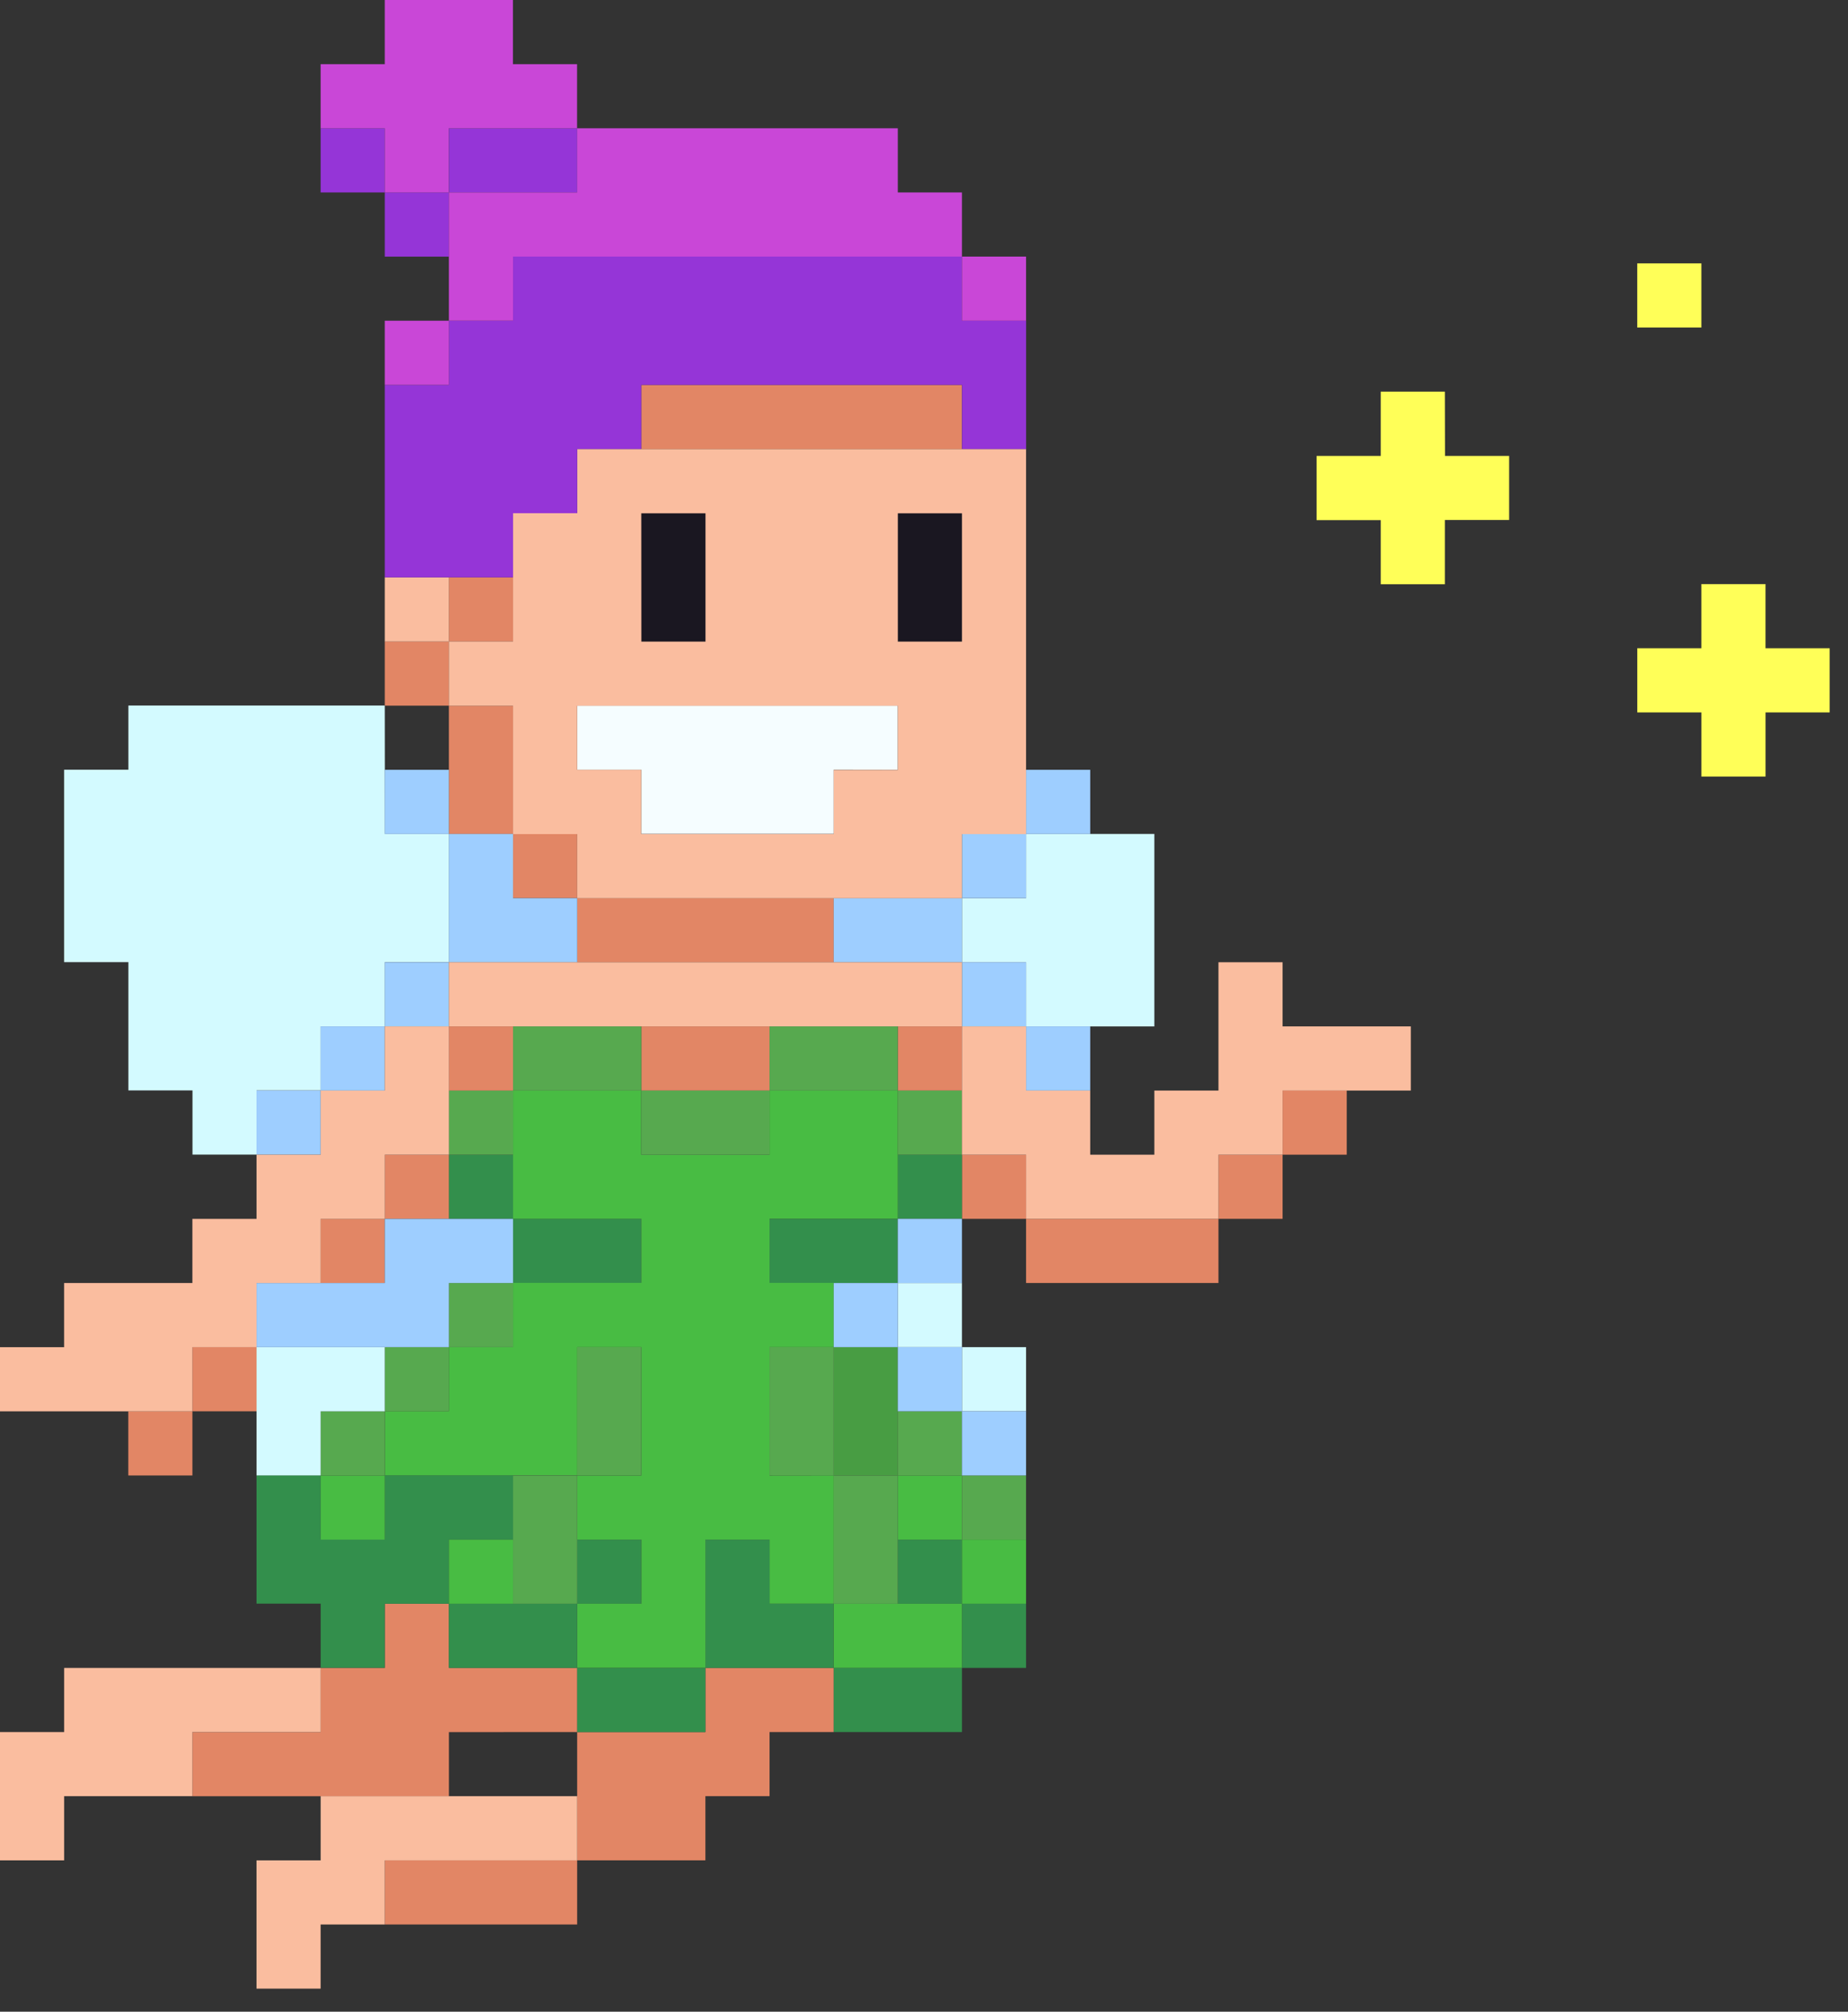 <svg width="68" height="74" fill="none" xmlns="http://www.w3.org/2000/svg"><rect width="100%" height="100%" fill="#333333" stroke="none"/><g clip-path="url(#clip0_170_17425)"><path d="M21.237 68.432h-7.079v2.36h7.079v-2.36zm4.72-7.079v2.36h-4.72v4.719h4.72v-2.36h2.36v-2.359h2.36v-2.36h-4.72z" fill="#E28665"/><path d="M21.238 63.713v-2.36h-4.719v-2.36h-2.36v2.36h-2.36v2.36H7.08v2.362h9.439v-2.36l4.719-.002zM7.08 51.914H4.72v2.36h2.36v-2.36z" fill="#E28665"/><path d="M33.037 49.555h-2.36v4.719h2.36v-4.72z" fill="#489D43"/><path d="M9.439 49.554h-2.36v2.36h2.36v-2.36zm35.396-4.719h-7.079v2.36h7.079v-2.36zm-30.677 0h-2.36v2.36h2.36v-2.36zm33.037-2.36h-2.36v2.36h2.36v-2.36zm-9.439 0h-2.36v2.36h2.36v-2.36z" fill="#E28665"/><path d="M35.396 61.353h-4.719v2.36h4.719v-2.36zm-9.439 0h-4.719v2.36h4.719v-2.36zm11.799-2.36h-2.36v2.36h2.36v-2.36zm-16.519 0h-4.72v2.36h4.72v-2.36z" fill="#338F4C"/><path d="M18.878 56.629v-2.36h-4.72v2.36h-2.359v-2.36h-2.36v4.72h2.36v2.359h2.359v-2.354h2.36v-2.365h2.36zm16.518.005h-2.36v2.36h2.36v-2.36zm-7.079 2.36v-2.36h-2.364v4.718h4.72v-2.36l-2.356.002zm-4.72-2.36h-2.36v2.36h2.36v-2.36zm9.439-11.799h-4.719v2.36h4.719v-2.36zm-9.439 0h-4.719v2.36h4.72v-2.36zm11.799-2.36h-2.36v2.36h2.36v-2.36zm-16.518 0h-2.36v2.36h2.36v-2.36z" fill="#338F4C"/><path d="M16.518 42.475h-2.36v2.36h2.36v-2.36zm33.037-2.36h-2.36v2.36h2.36v-2.36z" fill="#E28665"/><path d="M35.396 58.993h-4.719v2.36h4.719v-2.36zm2.36-2.359h-2.36v2.36h2.36v-2.36zm-18.878 0h-2.36v2.36h2.36v-2.36zm16.518-2.36h-2.36v2.36h2.36v-2.36zm-21.237 0h-2.36v2.36h2.36v-2.36z" fill="#48BC43"/><path d="M28.317 54.274v-4.719h2.36v-2.364h-2.36v-2.36h4.721v-4.715h-4.72v2.359h-4.72v-2.359h-4.72v4.719h4.72v2.356h-4.72v2.36h-2.36v2.359H14.16v2.36h7.08v-4.715h2.36v4.719h-2.36v2.36h2.36v2.357h-2.36v2.359h4.718v-4.716h2.36v2.357h2.36v-4.72l-2.36.003z" fill="#48BC43"/><path d="M35.396 37.756h-2.36v2.36h2.36v-2.36zm-7.079 0h-4.719v2.36h4.719v-2.36z" fill="#E28665"/><path d="M21.238 54.275h-2.36v4.719h2.36v-4.72zm16.518-.001h-2.36v2.36h2.36v-2.36zm-4.719.001h-2.36v4.719h2.36v-4.72zm2.359-2.361h-2.36v2.36h2.36v-2.36zm-11.798-2.359h-2.36v4.719h2.36v-4.72zm-9.439 2.359h-2.36v2.36h2.36v-2.36zm16.518-2.359h-2.36v4.719h2.36v-4.72zm-14.159-.001h-2.36v2.36h2.36v-2.36zm2.36-2.359h-2.36v2.36h2.36v-2.36zm16.518-7.079h-2.36v2.36h2.36v-2.36zm-7.079 0h-4.719v2.36h4.719v-2.36zm-9.439-.001h-2.36v2.36h2.36v-2.36zm14.158-2.359h-4.719v2.36h4.719v-2.36zm-9.439 0h-4.719v2.36h4.72v-2.36z" fill="#57A94F"/><path d="M18.878 37.756h-2.36v2.36h2.36v-2.36zm11.799-4.72h-9.439v2.36h9.439v-2.36z" fill="#E28665"/><path d="M37.756 49.554h-2.36v2.36h2.36v-2.36zm-28.317.001v4.718h2.36v-2.358h2.359v-2.36H9.439zm25.957-2.36h-2.36v2.36h2.36v-2.36zM14.158 25.953H4.723v2.36H2.359v7.079h2.364v4.719h2.36v2.36h2.36v-2.36h2.359v-2.358h2.36v-2.36h2.361v-4.72h-2.36l-.005-4.72zm23.598 4.724v2.36h-2.36v2.362h2.36v2.359h4.72v-7.081h-4.72z" fill="#D3FAFF"/><path d="M21.238 30.677h-2.36v2.36h2.36v-2.36zm-2.36-4.719h-2.36v4.719h2.36v-4.719z" fill="#E28665"/><path d="M37.756 51.914h-2.36v2.36h2.36v-2.36zm-2.36-2.36h-2.36v2.36h2.36v-2.36z" fill="#9ECEFF"/><path d="M33.037 47.195h-2.36v2.36h2.36v-2.36zm-18.879 0H9.44v2.36h7.079v-2.36h2.36v-2.358h-4.72l-.001 2.358zm21.238-2.36h-2.36v2.36h2.36v-2.36zm-23.597-4.72h-2.36v2.36h2.36v-2.36zm28.317-2.359h-2.36v2.36h2.36v-2.36zm-25.957 0h-2.36v2.36h2.36v-2.36zm23.597-2.36h-2.36v2.36h2.36v-2.36zm-21.238 0h-2.36v2.36h2.36v-2.36zm18.878-2.36h-4.719v2.36h4.719v-2.36zm2.36-2.359h-2.36v2.36h2.36v-2.36zm-18.878 0h-2.36v4.722h4.72v-2.36h-2.36v-2.362zm21.238-2.36h-2.36v2.36h2.36v-2.36zm-23.598 0h-2.36v2.36h2.36v-2.36z" fill="#9ECEFF"/><path d="M33.036 28.317v-2.364H21.237v2.36h2.36v2.36h7.08v-2.36l2.36.004z" fill="#F5FDFF"/><path d="M16.518 23.597h-2.36v2.36h2.36v-2.36zm2.36-2.359h-2.36v2.36h2.36v-2.36z" fill="#E28665"/><path d="M25.957 18.877h-2.36v4.72h2.36v-4.72zm9.439 0h-2.36v4.72h2.36v-4.72z" fill="#1A1721"/><path d="M11.799 66.073v2.36H9.438v4.719h2.36v-2.36h2.36v-2.359h7.079v-2.36h-9.438zM2.36 61.354v2.36H0v4.719h2.36v-2.36h4.719v-2.359H11.8v-2.36H2.36zm11.798-23.598v2.36H11.8v2.36H9.439v2.36h-2.36v2.36h-4.72v2.36H0v2.36h7.079v-2.36h2.36v-2.36H11.8v-2.36h2.36v-2.36h2.36v-4.72h-2.362zm33.037 0v-2.36h-2.36v4.72h-2.359v2.359h-2.36v-2.359h-2.36v-2.36h-2.36v4.719h2.36v2.36h7.079v-2.36h2.36v-2.359h4.719v-2.36h-4.719zm-11.799-2.36H16.518v2.36h18.878v-2.36zM16.518 21.238h-2.36v2.36h2.36v-2.36zm2.36 4.723v4.72h2.36v2.36h14.158v-2.36h2.36V16.517H21.238v2.36h-2.36v4.72h-2.36v2.363h2.36zm14.159-7.079h2.36v4.72h-2.36v-4.72zm-9.44 0h2.364v4.72H23.6l-.003-4.72zm-2.36 7.08h11.8v2.36h-2.36v2.358h-7.08v-2.363h-2.36v-2.356z" fill="#FABD9F"/><path d="M62.605 21.486v2.36h-2.359v2.36h2.36v2.36h2.36v-2.36h2.359v-2.36h-2.36v-2.36h-2.36zm-9.439-7.079h-2.36v2.365h-2.36v2.36h2.36v2.359h2.36v-2.364h2.365v-2.355h-2.36l-.005-2.365zm9.439-4.719h-2.36v2.36h2.36v-2.36z" fill="#FFFF58"/><path d="M35.396 14.158H23.597v2.36h11.799v-2.36z" fill="#E28665"/><path d="M35.396 11.799v-2.36H18.878v2.36h-2.36v2.36h-2.36v7.079h4.72v-2.36h2.36v-2.36h2.359v-2.359h11.8v2.359h2.36v-4.719h-2.361zM16.518 7.08h-2.36v2.36h2.36V7.08zm4.72-2.361h-4.719v2.36h4.719v-2.36zm-7.08 0h-2.36v2.36h2.36v-2.36z" fill="#9535D7"/><path d="M16.518 11.798h-2.36v2.36h2.36v-2.36zm21.238-2.359h-2.36v2.36h2.36v-2.36zm-4.72-2.36v-2.36h-11.8v2.36h-4.718v4.719h2.36V9.439h16.518v-2.36h-2.36zM14.158 0v2.361h-2.36V4.72h2.36v2.36h2.357V4.72h4.719V2.361h-2.36V0h-4.716z" fill="#C947D7"/></g><defs><clipPath id="clip0_170_17425"><path fill="#fff" d="M0 0h67.324v73.152H0z"/></clipPath></defs></svg>